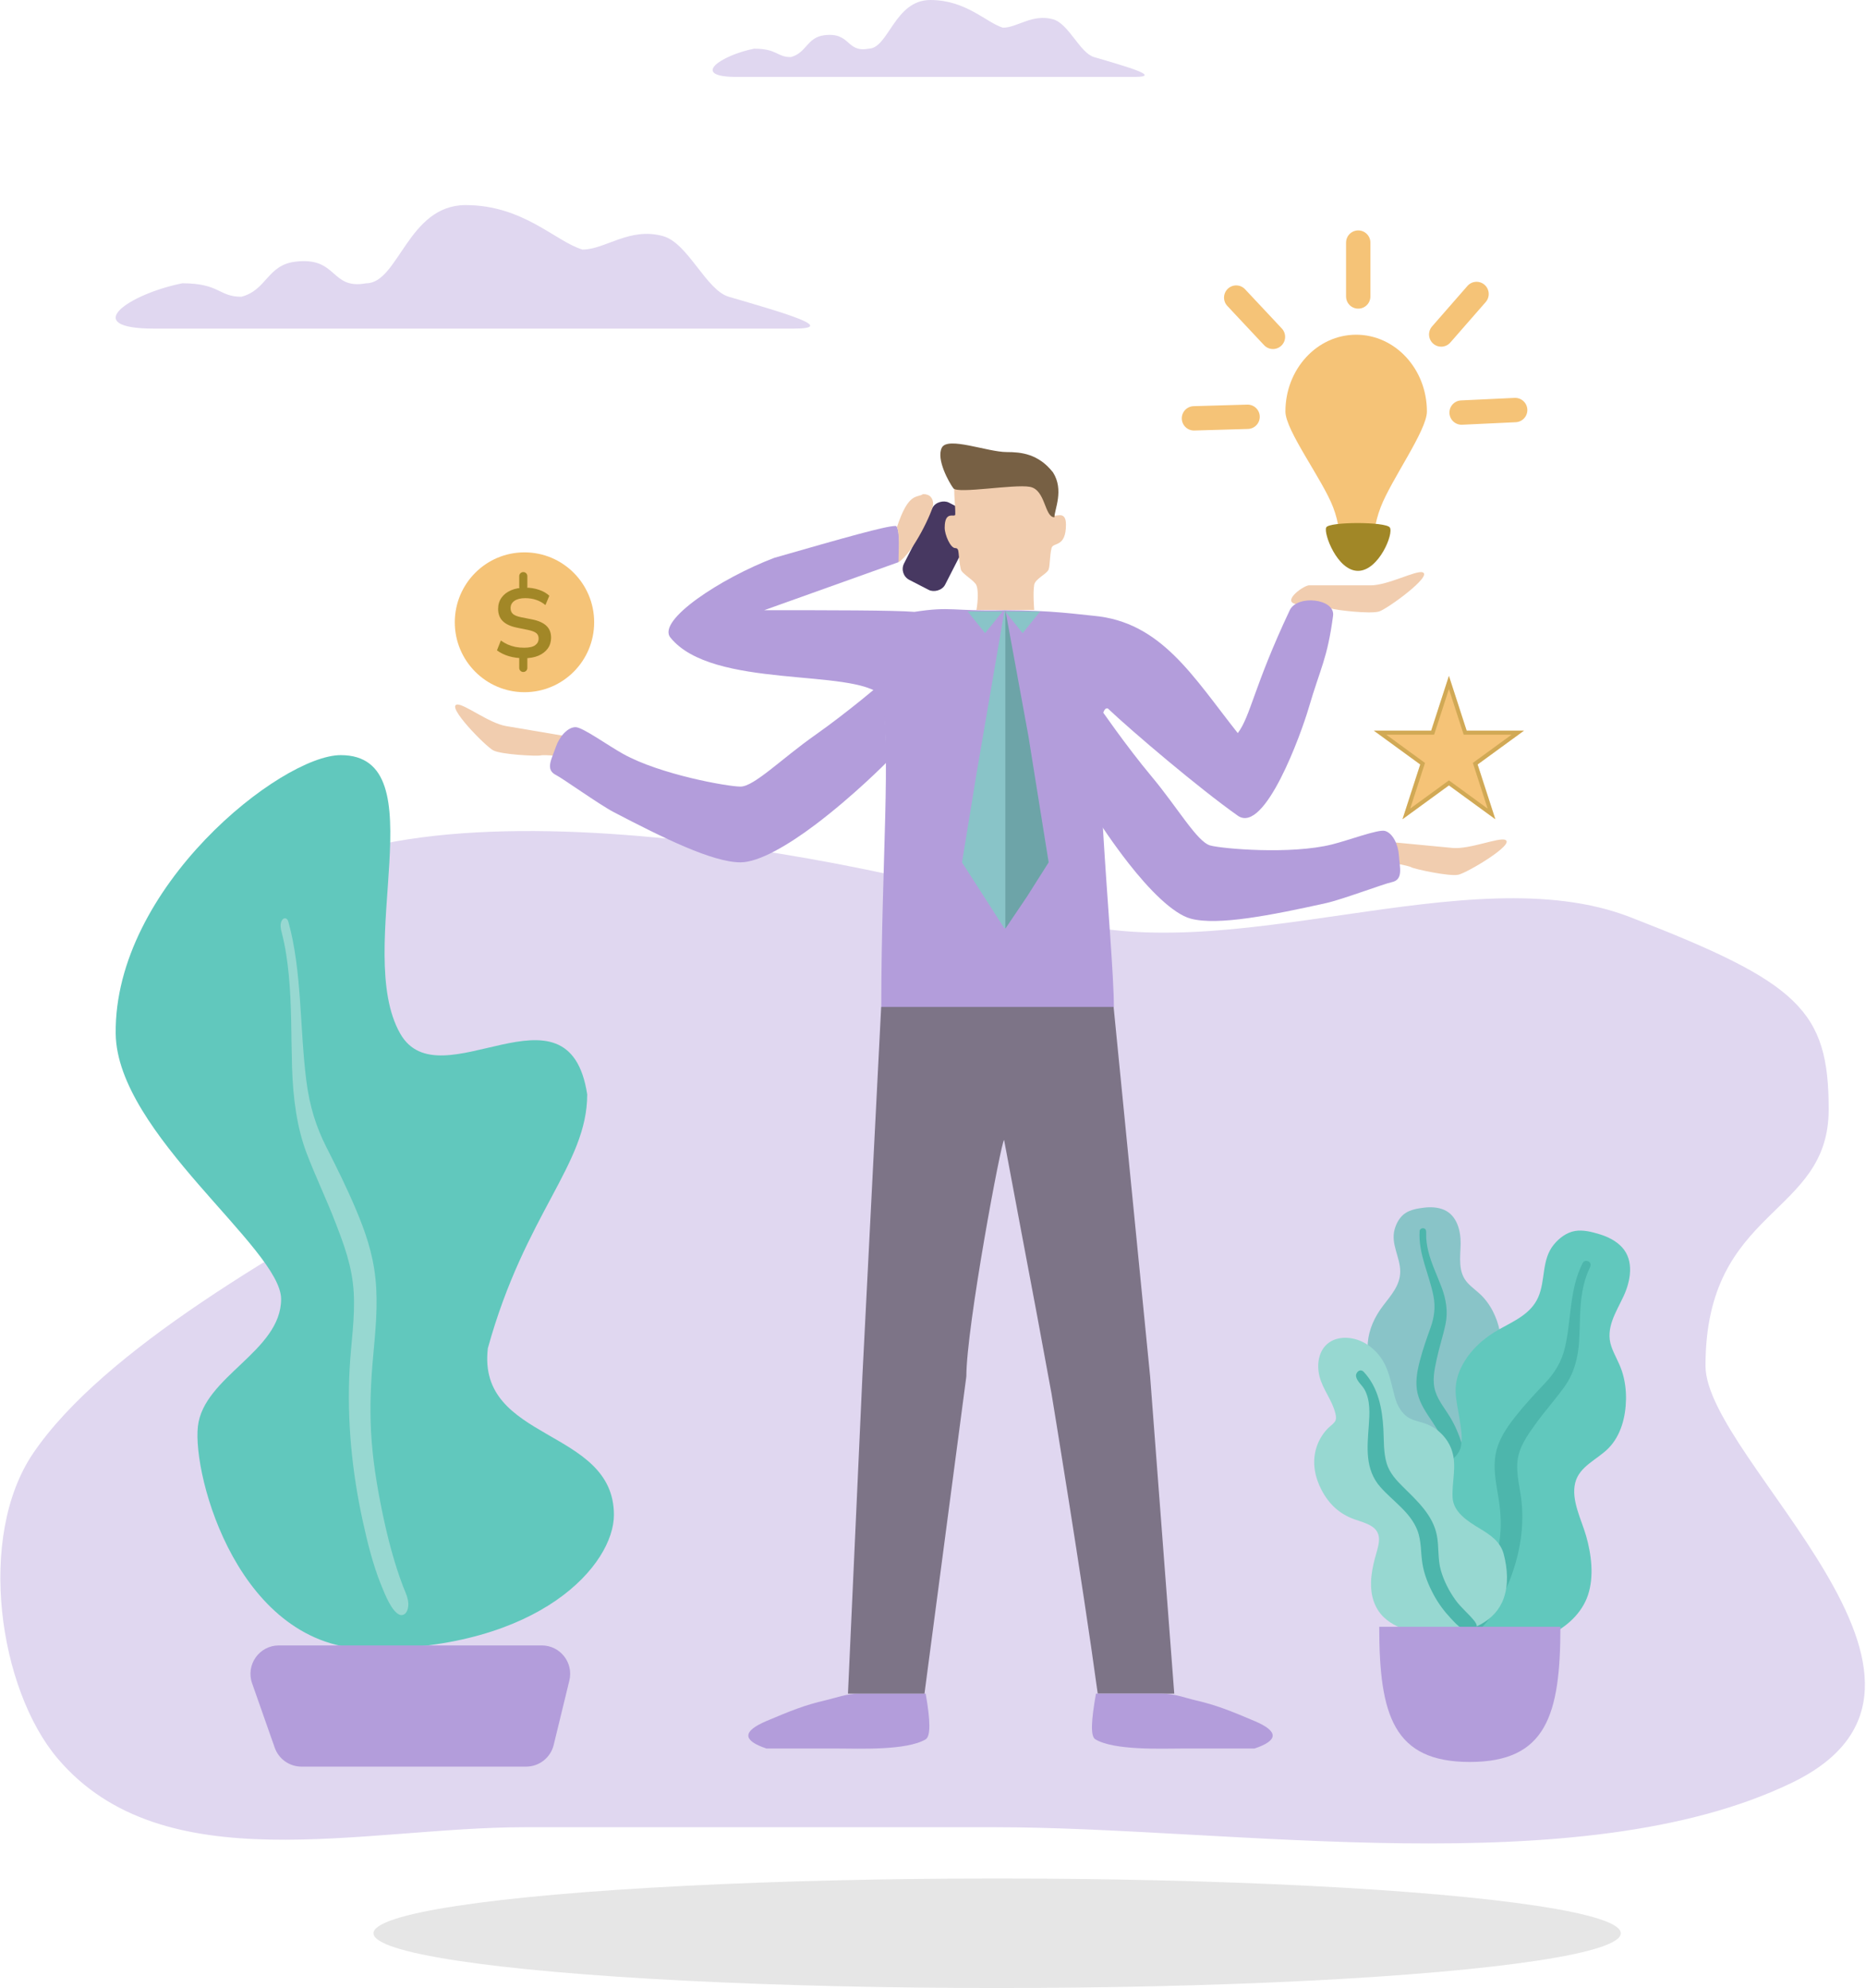 <svg width="460" height="490" viewBox="0 0 460 490" fill="none" xmlns="http://www.w3.org/2000/svg">
<path fill-rule="evenodd" clip-rule="evenodd" d="M58.866 226.044C91.15 186.745 214.101 211.338 259.271 226.044C301.875 239.914 361.835 210.556 401.846 226.044C443.533 242.18 450.802 249.021 450.802 273.435C450.802 300.069 420.433 297.306 420.433 336.624C420.433 359.929 492.315 415.035 441.641 439.449C389.499 464.57 303.342 450.364 245.529 450.364C212.033 450.364 160.284 450.364 129.294 450.364C89.499 450.364 40.257 464.15 14.204 433.418C-0.277 416.336 -5.821 378.802 8.192 358.166C25.447 332.754 69.263 307.772 106.104 287.509C140.829 268.41 37.394 252.181 58.866 226.044Z" fill="#E0D7F0"/>
<rect width="21.41" height="11.397" rx="3" transform="matrix(0.455 -0.89 0.889 0.458 221.493 141.553)" fill="#473861"/>
<path fill-rule="evenodd" clip-rule="evenodd" d="M350.69 141.06C353.26 141.894 342.148 149.987 340.012 150.701C337.877 151.415 329.091 150.344 328.267 149.987C327.667 149.63 321.514 149.134 319.725 148.915C315.884 148.446 320.792 144.631 322.572 144.274C322.572 144.274 326.487 144.274 329.691 144.274C334.775 144.274 335.385 144.274 337.877 144.274C342.148 144.274 349.037 140.524 350.69 141.06Z" fill="#F1CDAF"/>
<g clip-path="url(#clip0_566_202)">
<path fill-rule="evenodd" clip-rule="evenodd" d="M206.678 430.968C211.658 430.968 223.501 431.504 228.188 428.703C229.404 427.976 229.404 424.22 228.188 417.433C224.253 417.433 218.827 417.433 211.909 417.433C208.651 417.433 205.88 418.534 203.534 419.07C198.409 420.243 194.799 421.708 188.952 424.186C182.985 426.715 182.985 428.975 188.952 430.968C197.011 430.968 202.919 430.968 206.678 430.968Z" fill="#B39DDB"/>
</g>
<path fill-rule="evenodd" clip-rule="evenodd" d="M225.415 150.81C234.615 149.387 234.662 150.701 247.54 150.399C259.371 150.414 266.228 151.479 269.543 151.773C286.272 153.255 294.101 166.769 305.134 180.695C308.338 176.41 309.05 169.269 317.947 150.399C319.774 146.525 329.192 147.526 328.625 151.773C327.201 162.43 325.57 164.405 322.574 174.625C320.795 180.695 311.801 205.755 305.134 201.048C295.525 194.264 279.152 180.338 273.102 174.625C268.054 172.84 274.59 233.185 274.59 248.265H217.25C217.25 212.832 219.829 184.286 217.25 171.411C210.46 164.627 175.581 169.983 165.259 157.129C161.872 152.91 177.716 142.489 190.885 137.49C208.325 132.491 218.334 129.634 220.782 129.634C221.855 129.634 221.85 136.776 221.494 138.561L188.394 150.399C204.41 150.399 220.425 150.399 225.415 150.81Z" fill="#B39DDB"/>
<path fill-rule="evenodd" clip-rule="evenodd" d="M371.081 207.01C373.561 208.084 361.735 215.085 359.542 215.593C357.348 216.101 348.703 214.199 347.917 213.766C347.353 213.353 341.275 212.275 339.514 211.888C335.735 211.055 340.981 207.724 342.787 207.537C342.787 207.537 346.684 207.909 349.873 208.214C354.934 208.697 355.542 208.755 358.023 208.991C362.274 209.397 369.487 206.319 371.081 207.01Z" fill="#F1CDAF"/>
<path d="M341.408 204.799C339.748 204.353 332.497 207.102 328.365 208.132C318.175 210.674 301.402 209.21 298.36 208.392C295.123 207.522 290.339 199.102 283.922 191.427C277.505 183.752 271.015 174.279 271.015 174.279L265.072 193.199C265.072 193.199 270.755 203.254 278.216 212.79C283.216 219.18 289.119 225.236 293.544 226.425C300.181 228.21 313.487 225.566 326.873 222.599C330.83 221.721 341.189 217.824 343.071 217.438C346.028 216.83 345.039 213.802 344.849 210.779C344.687 208.202 343.343 205.319 341.408 204.799Z" fill="#B39DDB"/>
<path fill-rule="evenodd" clip-rule="evenodd" d="M240.712 150.344C241.146 147.818 241.146 145.334 240.712 144.274C240.202 143.027 237.108 141.438 236.863 140.346C236.027 136.617 236.694 135.093 235.487 135.093C234.281 135.093 232.882 131.777 232.882 130.082C232.882 125.587 235.457 127.76 235.487 126.777C235.591 123.385 234.228 117.427 236.863 115.295C239.427 113.221 244.97 111.78 248.52 111.78C251.927 111.78 256.429 112.683 258.508 115.295C259.621 117.494 260.74 122.344 259.886 126.777C259.667 127.919 262.779 125.349 262.779 129.277C262.779 135.093 259.594 133.546 259.22 135.093C258.754 137.021 258.864 139.275 258.508 140.346C258.152 141.417 255.211 142.655 254.949 144.131C254.593 146.13 254.949 150.344 254.949 150.344H240.712Z" fill="#F1CDAF"/>
<path fill-rule="evenodd" clip-rule="evenodd" d="M235.017 120.35C233.95 118.922 230.746 113.209 232.17 110.352C233.594 107.496 243.443 111.423 248.186 111.423C251.785 111.423 255.957 111.86 259.575 116.422C262.364 120.786 259.931 125.608 259.931 127.492C257.44 127.492 257.796 120.707 253.881 119.993C249.966 119.279 236.085 121.778 235.017 120.35Z" fill="#776044"/>
<path fill-rule="evenodd" clip-rule="evenodd" d="M217.222 248.182H274.524L283.523 339.235L289.473 417.433H270.609C266.764 389.229 259.22 343.519 259.22 343.519L255.661 324.238C255.661 324.238 247.654 281.777 247.525 280.971C246.874 280.971 238.221 327.094 238.221 339.235L227.899 417.433H209.036L212.595 339.235L217.222 248.182Z" fill="#7D7487"/>
<path fill-rule="evenodd" clip-rule="evenodd" d="M112.657 173.657C109.985 174.051 119.602 183.883 121.59 184.943C123.577 186.004 132.418 186.412 133.29 186.197C133.94 185.945 140.09 186.482 141.89 186.565C145.756 186.742 141.548 182.162 139.852 181.513C139.852 181.513 135.991 180.86 132.832 180.326C127.819 179.479 127.217 179.377 124.76 178.961C120.548 178.25 114.375 173.403 112.657 173.657Z" fill="#F1CDAF"/>
<path fill-rule="evenodd" clip-rule="evenodd" d="M221.134 129.864C221.848 131.777 221.492 135.474 221.492 138.561C225.051 136.419 230.034 125.875 230.034 124.278C230.034 122.85 229.322 121.779 227.543 121.779C226.054 122.828 224.013 121.141 221.134 129.864Z" fill="#F1CDAF"/>
<path d="M351.757 101.426C351.757 106.112 342.968 118.202 340.368 124.992C337.169 133.345 340.368 136.061 334.317 136.061C328.267 136.061 331.821 133.345 328.623 124.992C326.022 118.202 316.877 106.112 316.877 101.426C316.877 90.974 324.686 82.501 334.317 82.501C343.949 82.501 351.757 90.974 351.757 101.426Z" fill="#F5C377"/>
<line x1="334.827" y1="59.792" x2="334.827" y2="73.074" stroke="#F5C377" stroke-width="6" stroke-linecap="round"/>
<line x1="3" y1="-3" x2="16.22" y2="-3" transform="matrix(0.999 -0.047 0.047 0.999 357.453 104.827)" stroke="#F5C377" stroke-width="6" stroke-linecap="round"/>
<line x1="3" y1="-3" x2="16.22" y2="-3" transform="matrix(-1 0.029 -0.029 -1 310.463 99.64)" stroke="#F5C377" stroke-width="6" stroke-linecap="round"/>
<line x1="3" y1="-3" x2="16.255" y2="-3" transform="matrix(-0.658 0.753 -0.751 -0.661 363.721 68.218)" stroke="#F5C377" stroke-width="6" stroke-linecap="round"/>
<line x1="3" y1="-3" x2="16.253" y2="-3" transform="matrix(0.684 0.73 -0.728 0.686 300.505 73.217)" stroke="#F5C377" stroke-width="6" stroke-linecap="round"/>
<path d="M334.768 140.703C339.899 140.703 343.666 131.42 342.598 129.991C341.531 128.563 327.65 128.563 326.938 129.991C326.226 131.42 329.638 140.703 334.768 140.703Z" fill="#A18727"/>
<path d="M247.649 228.9L258.507 212.556L253.44 182.504L247.649 150.344L240.772 190.413L237.152 212.556L247.649 228.9Z" fill="#89C4C8"/>
<path d="M242.847 156.057L238.532 150.701H247.163L242.847 156.057Z" fill="#89C4C8"/>
<path d="M252.101 156.057L247.786 150.701H256.416L252.101 156.057Z" fill="#89C4C8"/>
<path d="M253.169 220.991L258.508 212.556L253.525 181.45L247.83 150.344V228.9L253.169 220.991Z" fill="#6DA4A8"/>
<path fill-rule="evenodd" clip-rule="evenodd" d="M291.534 430.967C286.554 430.967 274.71 431.503 270.023 428.702C268.807 427.976 268.963 424.219 270.179 417.433C274.114 417.433 279.385 417.433 286.302 417.433C289.561 417.433 292.331 418.533 294.677 419.07C299.802 420.243 303.412 421.708 309.259 424.186C315.227 426.715 315.227 428.975 309.259 430.967C301.201 430.967 295.292 430.967 291.534 430.967Z" fill="#B39DDB"/>
<g clip-path="url(#clip1_566_202)">
<path fill-rule="evenodd" clip-rule="evenodd" d="M351.032 297.661C352.672 297.46 354.423 297.531 355.948 298.181C359.192 299.562 360.114 303.406 360.069 306.531C360.021 309.894 359.309 313.567 361.858 316.277C363.029 317.523 364.487 318.476 365.637 319.745C366.866 321.101 367.831 322.652 368.545 324.318C369.856 327.377 370.5 330.975 369.301 334.185C368.245 337.011 365.589 339.561 366.163 342.775C366.761 346.127 370.13 348.69 372.236 351.186C374.62 354.012 376.814 357.623 377.175 361.329C377.521 364.88 375.98 368.471 373.615 371.156C368.891 376.519 361.789 379.149 354.629 379.133C351.589 379.126 348.146 378.988 345.523 377.349C344.712 376.842 344.284 376.274 343.802 375.484C343.37 374.775 342.799 374.314 342.138 373.813C340.686 372.712 339.638 371.228 338.969 369.566C336.37 363.114 338.447 355.131 342.084 349.401C342.946 348.044 343.652 346.737 343.233 345.119C342.796 343.43 341.722 341.907 340.772 340.455C339.834 339.02 338.762 337.651 338.029 336.099C337.261 334.474 337.044 332.772 337.18 330.993C337.435 327.652 338.873 324.568 340.908 321.881C342.869 319.293 345.171 316.816 345.176 313.425C345.182 309.83 342.787 306.633 343.807 302.978C344.229 301.465 345.078 299.912 346.446 299.005C347.757 298.135 349.489 297.85 351.032 297.661Z" fill="#89C4C8"/>
<path fill-rule="evenodd" clip-rule="evenodd" d="M349.96 303.407C349.991 302.925 350.562 302.635 351.011 302.761C351.603 302.927 351.591 303.481 351.576 303.975C351.528 305.494 351.747 306.969 352.111 308.443C352.867 311.505 354.264 314.327 355.371 317.27C356.477 320.209 356.997 323.245 356.348 326.355C355.736 329.288 354.775 332.145 354.149 335.082C353.597 337.67 353.01 340.399 353.85 342.981C354.659 345.466 356.447 347.49 357.734 349.736C360.399 354.385 361.581 359.542 361.739 364.849C361.812 367.314 361.746 369.801 361.176 372.218C360.848 373.61 360.408 375.491 359.219 376.452C358.671 376.895 357.733 377.048 357.272 376.392C356.838 375.776 357.218 374.824 357.356 374.168C357.952 371.328 358.071 368.426 357.929 365.542C357.791 362.749 357.462 359.961 356.586 357.293C355.772 354.818 354.537 352.595 353.083 350.429C351.601 348.222 350.061 346.011 349.449 343.396C348.827 340.74 349.332 338.038 350.008 335.433C350.722 332.678 351.658 330.001 352.626 327.321C353.569 324.709 353.903 322.237 353.383 319.503C352.354 314.102 349.602 309.032 349.96 303.407Z" fill="#4DB6AC"/>
<path fill-rule="evenodd" clip-rule="evenodd" d="M394.339 304.215C396.369 304.833 398.385 305.831 399.832 307.395C402.908 310.722 401.964 315.749 400.266 319.421C398.438 323.373 395.668 327.346 397.229 331.881C397.947 333.966 399.154 335.854 399.835 337.954C400.562 340.199 400.876 342.537 400.836 344.88C400.762 349.183 399.622 353.774 396.524 356.944C393.797 359.735 389.338 361.365 388.318 365.465C387.254 369.741 389.855 374.53 391.01 378.582C392.317 383.168 392.988 388.584 391.459 393.154C389.993 397.534 386.294 400.977 382.106 402.918C373.739 406.796 364.024 406.199 355.634 402.443C352.072 400.847 348.108 398.888 345.894 395.58C345.21 394.558 345.007 393.663 344.858 392.477C344.725 391.413 344.298 390.57 343.787 389.632C342.664 387.572 342.216 385.27 342.307 382.956C342.659 373.969 349.3 365.612 356.585 360.734C358.311 359.579 359.827 358.402 360.188 356.27C360.566 354.044 360.109 351.682 359.76 349.469C359.415 347.282 358.88 345.104 358.837 342.886C358.792 340.563 359.435 338.438 360.531 336.405C362.591 332.586 365.902 329.69 369.705 327.575C373.368 325.537 377.373 323.809 379.166 319.801C381.066 315.553 379.942 310.522 383.064 306.732C384.357 305.163 386.17 303.77 388.252 303.411C390.249 303.066 392.43 303.634 394.339 304.215Z" fill="#61C8BD"/>
<path fill-rule="evenodd" clip-rule="evenodd" d="M390.193 311.24C390.481 310.684 391.3 310.641 391.759 311.027C392.364 311.534 392.062 312.185 391.785 312.762C390.937 314.535 390.423 316.397 390.079 318.333C389.364 322.358 389.525 326.435 389.284 330.501C389.042 334.564 388.065 338.431 385.682 341.774C383.436 344.926 380.821 347.804 378.556 350.952C376.559 353.727 374.448 356.651 374.083 360.15C373.731 363.518 374.765 366.854 375.098 370.191C375.787 377.097 374.477 383.827 371.891 390.195C370.691 393.152 369.315 396.063 367.387 398.626C366.277 400.101 364.779 402.097 362.888 402.61C362.015 402.846 360.839 402.535 360.642 401.515C360.457 400.558 361.398 399.63 361.902 398.925C364.081 395.876 365.736 392.502 367.074 389.012C368.371 385.632 369.442 382.157 369.81 378.537C370.151 375.178 369.867 371.895 369.298 368.566C368.717 365.174 368.07 361.745 368.72 358.327C369.379 354.855 371.38 351.92 373.53 349.191C375.804 346.303 378.296 343.626 380.827 340.96C383.293 338.363 384.974 335.612 385.792 332.1C387.409 325.163 386.837 317.712 390.193 311.24Z" fill="#4DB6AC"/>
<path fill-rule="evenodd" clip-rule="evenodd" d="M331.591 329.731C334.966 329.731 337.934 331.525 339.978 334.072C342.372 337.054 342.855 340.695 343.827 344.248C344.31 346.016 345.142 347.772 346.6 348.973C347.926 350.066 349.609 350.285 351.195 350.818C354.367 351.885 356.928 354.455 357.939 357.591C359.173 361.416 357.866 365.273 358.091 369.15C358.298 372.71 361.796 374.931 364.611 376.637C367.387 378.32 369.888 379.896 370.724 383.174C371.61 386.651 371.908 390.532 370.68 393.967C368.635 399.686 362.652 402.204 356.871 402.595C351.625 402.949 345.028 402.393 341.088 398.572C338.73 396.285 337.876 393.088 337.982 389.907C338.048 387.928 338.439 385.968 338.944 384.057C339.301 382.702 339.785 381.353 339.923 379.952C340.289 376.227 336.857 375.512 333.936 374.489C330.224 373.189 327.626 370.734 325.819 367.314C324.136 364.129 323.43 360.554 324.439 357.048C324.954 355.258 325.888 353.633 327.156 352.252C327.714 351.643 328.5 351.136 329.003 350.497C329.473 349.901 329.371 349.128 329.209 348.429C328.46 345.201 326.127 342.528 325.292 339.306C324.539 336.397 324.984 332.778 327.635 330.901C328.78 330.091 330.192 329.74 331.591 329.731Z" fill="#97D8D1"/>
<path fill-rule="evenodd" clip-rule="evenodd" d="M336.19 338.141C339.768 341.964 340.74 347.151 341.025 352.178C341.185 354.997 341.019 357.97 341.844 360.704C342.551 363.044 344.206 364.833 345.913 366.524C349.349 369.928 353.181 373.388 354.186 378.314C354.775 381.204 354.377 384.19 355.192 387.049C355.933 389.647 357.238 392.201 358.824 394.395C360.102 396.162 361.766 397.515 363.162 399.162C363.588 399.665 364.199 400.405 364.023 401.115C363.817 401.946 362.762 402.209 362.013 402.079C360.267 401.774 358.797 400.102 357.655 398.886C355.986 397.108 354.567 395.195 353.414 393.05C352.134 390.667 351.104 388.139 350.663 385.467C350.206 382.694 350.434 379.804 349.39 377.142C347.634 372.665 343.375 370.022 340.296 366.532C336.46 362.183 337.032 356.771 337.425 351.421C337.641 348.481 337.855 345.161 336.374 342.477C335.809 341.453 334.549 340.497 334.306 339.333C334.083 338.266 335.298 337.188 336.19 338.141Z" fill="#4DB6AC"/>
<path fill-rule="evenodd" clip-rule="evenodd" d="M340.005 400.962C340.005 422.824 343.561 434.279 362.336 434.279C381.11 434.279 384.667 422.824 384.667 400.962H340.005Z" fill="#B39DDB"/>
</g>
<path d="M144.757 269.742C144.757 287.066 129.451 299.111 120.267 332.291C117.494 355.442 151.342 351.866 151.342 373.388C151.342 385.495 133.424 406.419 91.221 406.419C58.922 406.419 47.401 363.873 48.785 351.571C50.17 339.268 69.297 333.083 69.297 320.184C69.298 307.735 28.82 279.362 28.522 254.766C28.085 218.678 69.362 186.12 83.992 186.12C108.175 186.12 86.885 234.12 98.664 254.766C108.423 271.872 140.164 239.925 144.757 269.742Z" fill="#61C8BD"/>
<path d="M62.142 414.878C60.541 410.325 63.92 405.557 68.746 405.557H133.555C138.091 405.557 141.429 409.805 140.357 414.212L136.494 430.083C135.731 433.22 132.921 435.428 129.693 435.428H74.325C71.354 435.428 68.706 433.552 67.721 430.749L62.142 414.878Z" fill="#B39DDB"/>
<path fill-rule="evenodd" clip-rule="evenodd" d="M71.09 227.201C70.802 226.163 69.983 226.083 69.523 226.804C68.918 227.752 69.221 228.968 69.497 230.046C70.346 233.359 70.86 236.839 71.204 240.457C71.918 247.978 71.758 255.597 71.999 263.196C72.24 270.789 73.218 278.016 75.6 284.262C77.847 290.152 80.462 295.53 82.727 301.414C84.723 306.599 86.835 312.063 87.2 318.602C87.552 324.896 86.518 331.131 86.185 337.366C85.496 350.273 86.805 362.848 89.391 374.749C90.592 380.275 91.968 385.714 93.896 390.504C95.006 393.261 96.503 396.991 98.395 397.949C99.267 398.391 100.444 397.809 100.641 395.903C100.826 394.116 99.884 392.38 99.381 391.064C97.202 385.364 95.547 379.06 94.209 372.538C92.912 366.222 91.841 359.728 91.473 352.964C91.132 346.686 91.415 340.552 91.985 334.331C92.566 327.991 93.212 321.583 92.563 315.195C91.904 308.707 89.903 303.223 87.753 298.122C85.479 292.726 82.987 287.723 80.456 282.742C77.99 277.888 76.309 272.747 75.49 266.185C73.873 253.221 74.445 239.297 71.09 227.201Z" fill="#97D8D1"/>
<path d="M195.55 80.996C177.344 80.996 141.655 80.996 123.39 80.996C105.125 80.996 62.815 80.996 37.989 80.996C19.388 80.996 31.7 72.48 44.94 69.822C54.208 69.822 53.877 73.144 59.505 73.144C65.794 71.483 65.847 65.371 72.745 64.506C83.337 63.177 81.351 71.483 90.289 69.822C98.233 69.822 100.55 50.551 114.783 50.551C129.017 50.551 136.925 59.512 143.581 61.515C149.209 61.515 155.166 55.908 163.442 58.193C169.608 59.895 174.055 71.507 179.662 73.144C193.145 77.081 206.816 80.996 195.55 80.996Z" fill="#E0D7F0"/>
<path d="M279.58 18.957C268.255 18.957 246.053 18.957 234.691 18.957C223.329 18.957 197.009 18.957 181.565 18.957C169.995 18.957 177.653 13.654 185.89 11.999C191.655 11.999 191.449 14.068 194.95 14.068C198.862 13.033 198.895 9.228 203.186 8.689C209.775 7.861 208.54 13.033 214.1 11.999C219.042 11.999 220.483 0 229.337 0C238.191 0 243.111 5.579 247.252 6.827C250.752 6.827 254.458 3.336 259.606 4.758C263.442 5.818 266.209 13.048 269.696 14.068C278.084 16.518 286.588 18.957 279.58 18.957Z" fill="#E0D7F0"/>
<ellipse cx="245.815" cy="476.5" rx="153.74" ry="13.499" fill="#E6E6E6"/>
<path d="M141.89 179.226C143.608 179.226 149.903 183.764 153.628 185.832C162.815 190.933 179.395 193.875 182.544 193.875C185.895 193.875 192.688 186.984 200.867 181.237C209.045 175.49 217.758 168.025 217.758 168.025L218.617 187.843C218.617 187.843 210.534 196.08 200.867 203.353C194.389 208.227 187.125 212.544 182.544 212.544C175.673 212.544 163.502 206.535 151.338 200.193C147.742 198.319 138.741 191.864 137.023 191.002C134.323 189.648 136.061 186.979 137.023 184.109C137.844 181.662 139.886 179.226 141.89 179.226Z" fill="#B39DDB"/>
<ellipse cx="129.293" cy="153.376" rx="17.178" ry="17.233" fill="#F5C377"/>
<path d="M129.203 162.24C127.843 162.24 126.587 162.072 125.435 161.736C124.299 161.384 123.323 160.904 122.507 160.296L123.467 157.872C124.011 158.256 124.579 158.584 125.171 158.856C125.763 159.112 126.395 159.312 127.067 159.456C127.739 159.584 128.451 159.648 129.203 159.648C130.467 159.648 131.379 159.44 131.939 159.024C132.499 158.608 132.779 158.064 132.779 157.392C132.779 156.8 132.587 156.352 132.203 156.048C131.819 155.728 131.131 155.464 130.139 155.256L127.427 154.704C125.875 154.384 124.715 153.848 123.947 153.096C123.179 152.344 122.795 151.336 122.795 150.072C122.795 149.016 123.075 148.096 123.635 147.312C124.195 146.528 124.979 145.92 125.987 145.488C126.995 145.056 128.171 144.84 129.515 144.84C130.715 144.84 131.827 145.016 132.851 145.368C133.875 145.704 134.731 146.192 135.419 146.832L134.459 149.136C133.771 148.56 133.019 148.136 132.203 147.864C131.387 147.576 130.475 147.432 129.467 147.432C128.331 147.432 127.443 147.656 126.803 148.104C126.179 148.536 125.867 149.136 125.867 149.904C125.867 150.496 126.059 150.968 126.443 151.32C126.843 151.672 127.515 151.944 128.459 152.136L131.147 152.664C132.747 152.984 133.931 153.512 134.699 154.248C135.467 154.968 135.851 155.944 135.851 157.176C135.851 158.184 135.579 159.072 135.035 159.84C134.491 160.592 133.723 161.184 132.731 161.616C131.739 162.032 130.563 162.24 129.203 162.24Z" fill="#A28727"/>
<line x1="129" y1="144.631" x2="129" y2="142" stroke="#A18727" stroke-width="2" stroke-linecap="round"/>
<line x1="129" y1="164.631" x2="129" y2="162" stroke="#A18727" stroke-width="2" stroke-linecap="round"/>
<path d="M357.183 166.589L361.554 180.084L375.698 180.084L364.255 188.425L368.626 201.921L357.183 193.58L345.74 201.921L350.111 188.425L338.668 180.084L352.812 180.084L357.183 166.589Z" fill="#F5C377"/>
<path d="M357.183 168.211L361.078 180.238L361.19 180.584H361.554L374.163 180.584L363.96 188.021L363.668 188.234L363.779 188.579L367.676 200.609L357.477 193.176L357.183 192.961L356.888 193.176L346.69 200.609L350.586 188.579L350.698 188.234L350.405 188.021L340.202 180.584L352.812 180.584H353.176L353.288 180.238L357.183 168.211Z" stroke="#A18727" stroke-opacity="0.42"/>
<defs>
<clipPath id="clip0_566_202">
<rect width="48.405" height="14.283" fill="white" transform="translate(180.917 417.433)"/>
</clipPath>
<clipPath id="clip1_566_202">
<rect width="77.872" height="136.718" fill="white" transform="translate(323.973 297.562)"/>
</clipPath>
</defs>
</svg>
